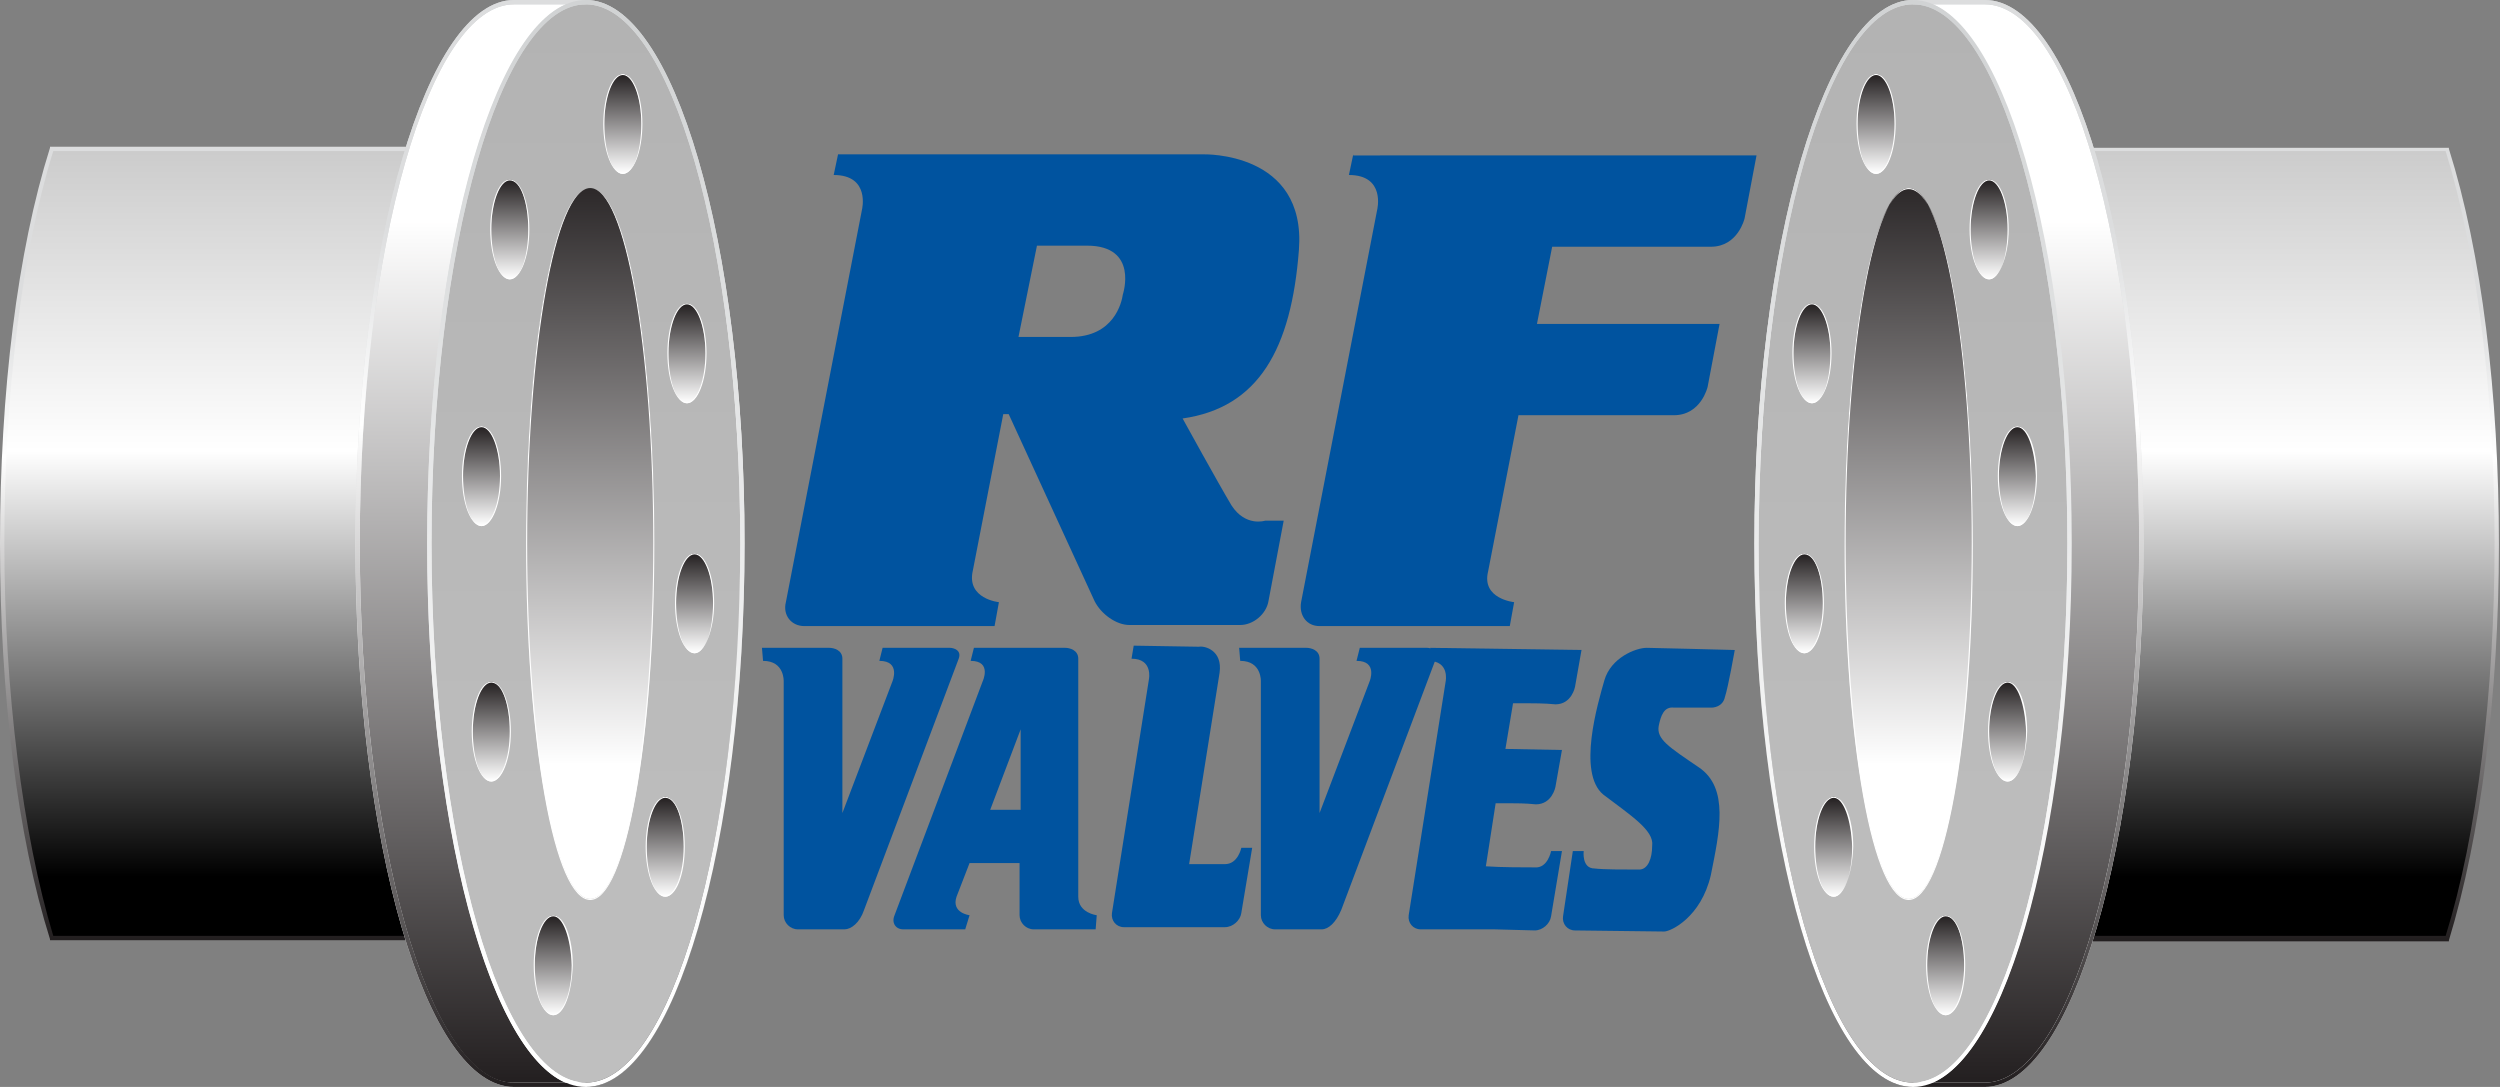 <svg xmlns="http://www.w3.org/2000/svg" xmlns:xlink="http://www.w3.org/1999/xlink" id="_x3C_Layer_x3E_" x="0px" y="0px" width="230px" height="100px" viewBox="0 0 230 100" xml:space="preserve"><rect x="0" y="0" width="230" height="100" fill="#808080" stroke="none"/><g>	<g>		<g>			<ellipse fill="none" cx="47.3" cy="50" rx="14.4" ry="49.8"></ellipse>			<linearGradient id="SVGID_1_" gradientUnits="userSpaceOnUse" x1="30.4" y1="13.585" x2="30.4" y2="80.668">				<stop offset="5.618000e-03" style="stop-color:#CCCCCC"></stop>				<stop offset="0.416" style="stop-color:#FFFFFF"></stop>				<stop offset="1" style="stop-color:#000000"></stop>			</linearGradient>			<path fill="url(#SVGID_1_)" d="M4.8,13.7C2,22.8,0.2,35.7,0.2,50S2,77.2,4.8,86.3h55.8V13.7H4.8z"></path>			<linearGradient id="SVGID_2_" gradientUnits="userSpaceOnUse" x1="30.4" y1="28.268" x2="30.4" y2="86.434">				<stop offset="5.618000e-03" style="stop-color:#DCDDDE"></stop>				<stop offset="0.236" style="stop-color:#FFFFFF"></stop>				<stop offset="1" style="stop-color:#231F20"></stop>			</linearGradient>			<path fill="url(#SVGID_2_)" d="M60.6,13.5h-56l0,0.1C1.6,23.1,0,36.1,0,50c0,13.9,1.6,26.9,4.6,36.4l0,0.1h56.2V13.5H60.6z     M60.4,13.9c0,0.4,0,71.8,0,72.2c-0.4,0-55.2,0-55.5,0C2.1,76.8,0.4,63.6,0.4,50c0-13.6,1.6-26.8,4.5-36.1    C5.2,13.9,60,13.9,60.4,13.9z"></path>			<linearGradient id="SVGID_3_" gradientUnits="userSpaceOnUse" x1="53.895" y1="0.208" x2="53.895" y2="99.792">				<stop offset="5.618000e-03" style="stop-color:#B3B3B3"></stop>				<stop offset="1" style="stop-color:#BFBFBF"></stop>			</linearGradient>			<ellipse fill="url(#SVGID_3_)" cx="53.9" cy="50" rx="14.4" ry="49.8"></ellipse>			<g>				<g>					<linearGradient id="SVGID_4_" gradientUnits="userSpaceOnUse" x1="54.305" y1="70.351" x2="54.305" y2="14.969">						<stop offset="0" style="stop-color:#FFFFFF"></stop>						<stop offset="1" style="stop-color:#231F20"></stop>					</linearGradient>					<ellipse fill="url(#SVGID_4_)" cx="54.3" cy="50" rx="5.9" ry="32.7"></ellipse>					<path fill="#FFFFFF" d="M54.3,82.8c-1.6,0-3.1-3.4-4.2-9.6C49,67,48.4,58.7,48.4,50s0.6-17,1.7-23.1c1.1-6.2,2.6-9.6,4.2-9.6      c1.6,0,3.1,3.4,4.2,9.6c1.1,6.2,1.7,14.4,1.7,23.1s-0.6,17-1.7,23.1C57.4,79.3,55.9,82.8,54.3,82.8z M54.3,17.3      c-3.2,0-5.8,14.6-5.8,32.7s2.6,32.7,5.8,32.7c3.2,0,5.8-14.6,5.8-32.7S57.5,17.3,54.3,17.3z"></path>				</g>				<g>					<linearGradient id="SVGID_5_" gradientUnits="userSpaceOnUse" x1="44.329" y1="48.333" x2="44.329" y2="39.211">						<stop offset="0" style="stop-color:#FFFFFF"></stop>						<stop offset="1" style="stop-color:#231F20"></stop>					</linearGradient>					<ellipse fill="url(#SVGID_5_)" cx="44.3" cy="43.8" rx="1.7" ry="4.6"></ellipse>					<path fill="#FFFFFF" d="M44.3,48.4c-1,0-1.8-2.1-1.8-4.6c0-2.5,0.8-4.6,1.8-4.6c1,0,1.8,2.1,1.8,4.6      C46.1,46.3,45.3,48.4,44.3,48.4z M44.3,39.3c-0.9,0-1.7,2-1.7,4.5c0,2.5,0.7,4.5,1.7,4.5c0.9,0,1.7-2,1.7-4.5      C46,41.3,45.2,39.3,44.3,39.3z"></path>				</g>				<g>					<linearGradient id="SVGID_6_" gradientUnits="userSpaceOnUse" x1="46.937" y1="25.635" x2="46.937" y2="16.514">						<stop offset="0" style="stop-color:#FFFFFF"></stop>						<stop offset="1" style="stop-color:#231F20"></stop>					</linearGradient>					<ellipse fill="url(#SVGID_6_)" cx="46.9" cy="21.1" rx="1.7" ry="4.6"></ellipse>					<path fill="#FFFFFF" d="M46.9,25.7c-1,0-1.8-2.1-1.8-4.6s0.8-4.6,1.8-4.6s1.8,2.1,1.8,4.6S47.9,25.7,46.9,25.7z M46.9,16.6      c-0.9,0-1.7,2-1.7,4.5s0.7,4.5,1.7,4.5s1.7-2,1.7-4.5S47.9,16.6,46.9,16.6z"></path>				</g>				<g>					<linearGradient id="SVGID_7_" gradientUnits="userSpaceOnUse" x1="57.307" y1="15.921" x2="57.307" y2="6.8">						<stop offset="0" style="stop-color:#FFFFFF"></stop>						<stop offset="1" style="stop-color:#231F20"></stop>					</linearGradient>					<ellipse fill="url(#SVGID_7_)" cx="57.3" cy="11.4" rx="1.7" ry="4.6"></ellipse>					<path fill="#FFFFFF" d="M57.3,16c-1,0-1.8-2.1-1.8-4.6s0.8-4.6,1.8-4.6c1,0,1.8,2.1,1.8,4.6S58.3,16,57.3,16z M57.3,6.9      c-0.9,0-1.7,2-1.7,4.5s0.7,4.5,1.7,4.5s1.7-2,1.7-4.5S58.2,6.9,57.3,6.9z"></path>				</g>				<g>					<linearGradient id="SVGID_8_" gradientUnits="userSpaceOnUse" x1="63.214" y1="37.055" x2="63.214" y2="27.934">						<stop offset="0" style="stop-color:#FFFFFF"></stop>						<stop offset="1" style="stop-color:#231F20"></stop>					</linearGradient>					<ellipse fill="url(#SVGID_8_)" cx="63.2" cy="32.5" rx="1.7" ry="4.6"></ellipse>					<path fill="#FFFFFF" d="M63.2,37.1c-1,0-1.8-2.1-1.8-4.6c0-2.5,0.8-4.6,1.8-4.6c1,0,1.8,2.1,1.8,4.6C65,35,64.2,37.1,63.2,37.1      z M63.2,28c-0.9,0-1.7,2-1.7,4.5c0,2.5,0.7,4.5,1.7,4.5c0.9,0,1.7-2,1.7-4.5C64.9,30,64.1,28,63.2,28z"></path>				</g>				<g>					<linearGradient id="SVGID_9_" gradientUnits="userSpaceOnUse" x1="63.871" y1="60.027" x2="63.871" y2="50.906">						<stop offset="0" style="stop-color:#FFFFFF"></stop>						<stop offset="1" style="stop-color:#231F20"></stop>					</linearGradient>					<ellipse fill="url(#SVGID_9_)" cx="63.9" cy="55.5" rx="1.7" ry="4.6"></ellipse>					<path fill="#FFFFFF" d="M63.9,60.1c-1,0-1.8-2.1-1.8-4.6s0.8-4.6,1.8-4.6s1.8,2.1,1.8,4.6S64.8,60.1,63.9,60.1z M63.9,51      c-0.9,0-1.7,2-1.7,4.5s0.7,4.5,1.7,4.5s1.7-2,1.7-4.5S64.8,51,63.9,51z"></path>				</g>				<g>					<linearGradient id="SVGID_10_" gradientUnits="userSpaceOnUse" x1="61.245" y1="82.474" x2="61.245" y2="73.352">						<stop offset="0" style="stop-color:#FFFFFF"></stop>						<stop offset="1" style="stop-color:#231F20"></stop>					</linearGradient>					<ellipse fill="url(#SVGID_10_)" cx="61.2" cy="77.9" rx="1.7" ry="4.6"></ellipse>					<path fill="#FFFFFF" d="M61.2,82.5c-1,0-1.8-2.1-1.8-4.6c0-2.5,0.8-4.6,1.8-4.6c1,0,1.8,2.1,1.8,4.6      C63,80.5,62.2,82.5,61.2,82.5z M61.2,73.4c-0.9,0-1.7,2-1.7,4.5c0,2.5,0.7,4.5,1.7,4.5c0.9,0,1.7-2,1.7-4.5      C62.9,75.4,62.2,73.4,61.2,73.4z"></path>				</g>				<g>					<linearGradient id="SVGID_11_" gradientUnits="userSpaceOnUse" x1="50.875" y1="93.369" x2="50.875" y2="84.247">						<stop offset="0" style="stop-color:#FFFFFF"></stop>						<stop offset="1" style="stop-color:#231F20"></stop>					</linearGradient>					<ellipse fill="url(#SVGID_11_)" cx="50.9" cy="88.8" rx="1.7" ry="4.6"></ellipse>					<path fill="#FFFFFF" d="M50.9,93.4c-1,0-1.8-2.1-1.8-4.6c0-2.5,0.8-4.6,1.8-4.6c1,0,1.8,2.1,1.8,4.6      C52.6,91.4,51.9,93.4,50.9,93.4z M50.9,84.3c-0.9,0-1.7,2-1.7,4.5c0,2.5,0.7,4.5,1.7,4.5c0.9,0,1.7-2,1.7-4.5      C52.5,86.3,51.8,84.3,50.9,84.3z"></path>				</g>				<g>					<linearGradient id="SVGID_12_" gradientUnits="userSpaceOnUse" x1="45.231" y1="71.841" x2="45.231" y2="62.72">						<stop offset="0" style="stop-color:#FFFFFF"></stop>						<stop offset="1" style="stop-color:#231F20"></stop>					</linearGradient>					<ellipse fill="url(#SVGID_12_)" cx="45.2" cy="67.3" rx="1.7" ry="4.6"></ellipse>					<path fill="#FFFFFF" d="M45.2,71.9c-1,0-1.8-2.1-1.8-4.6c0-2.5,0.8-4.6,1.8-4.6c1,0,1.8,2.1,1.8,4.6      C47,69.8,46.2,71.9,45.2,71.9z M45.2,62.8c-0.9,0-1.7,2-1.7,4.5c0,2.5,0.7,4.5,1.7,4.5c0.9,0,1.7-2,1.7-4.5      C46.9,64.8,46.2,62.8,45.2,62.8z"></path>				</g>			</g>			<path fill="none" d="M53.9,0.2h-6.6c-7.9,0-14.4,22.3-14.4,49.8c0,27.5,6.4,49.8,14.4,49.8h6.6c7.9,0,14.4-22.3,14.4-49.8    C68.3,22.5,61.8,0.2,53.9,0.2z"></path>			<linearGradient id="SVGID_13_" gradientUnits="userSpaceOnUse" x1="43.407" y1="20.384" x2="43.407" y2="99.652">				<stop offset="0" style="stop-color:#FFFFFF"></stop>				<stop offset="1" style="stop-color:#231F20"></stop>			</linearGradient>			<path fill="url(#SVGID_13_)" d="M39.5,50c0-27.5,6.4-49.8,14.4-49.8h-6.6c-7.9,0-14.4,22.3-14.4,49.8c0,27.5,6.4,49.8,14.4,49.8    h6.6C46,99.8,39.5,77.5,39.5,50z"></path>			<linearGradient id="SVGID_14_" gradientUnits="userSpaceOnUse" x1="43.303" y1="98.44" x2="43.303" y2="1.72">				<stop offset="0" style="stop-color:#FFFFFF"></stop>				<stop offset="1" style="stop-color:#D1D3D4"></stop>			</linearGradient>			<path fill="url(#SVGID_14_)" d="M53.9,0h-6.6c-8,0-14.6,22.4-14.6,50c0,27.6,6.5,50,14.6,50h6.6v-0.4c-7.8,0-14.2-22.2-14.2-49.6    S46.1,0.4,53.9,0.4V0z M33.1,50c0-27.3,6.4-49.6,14.2-49.6c0,0,2.8,0,4.8,0C44.9,3.5,39.3,24.6,39.3,50    c0,25.4,5.6,46.5,12.7,49.6c-1.9,0-4.8,0-4.8,0C39.5,99.6,33.1,77.3,33.1,50z"></path>			<linearGradient id="SVGID_15_" gradientUnits="userSpaceOnUse" x1="50.594" y1="20.26" x2="50.594" y2="99.86">				<stop offset="5.618000e-03" style="stop-color:#DCDDDE"></stop>				<stop offset="0.236" style="stop-color:#FFFFFF"></stop>				<stop offset="1" style="stop-color:#231F20"></stop>			</linearGradient>			<path fill="url(#SVGID_15_)" d="M47.3,0c-8,0-14.6,22.4-14.6,50c0,27.6,6.5,50,14.6,50h6.6c8,0,14.6-22.4,14.6-50    c0-27.6-6.5-50-14.6-50H47.3z M33.1,50c0-27.3,6.4-49.6,14.2-49.6h6.6c7.8,0,14.2,22.2,14.2,49.6s-6.4,49.6-14.2,49.6h-6.6    C39.5,99.6,33.1,77.3,33.1,50z"></path>			<linearGradient id="SVGID_16_" gradientUnits="userSpaceOnUse" x1="53.895" y1="90.71" x2="53.895" y2="1.42">				<stop offset="0" style="stop-color:#FFFFFF"></stop>				<stop offset="1" style="stop-color:#D1D3D4"></stop>			</linearGradient>			<path fill="url(#SVGID_16_)" d="M39.3,50c0,27.6,6.5,50,14.6,50s14.6-22.4,14.6-50c0-27.6-6.5-50-14.6-50S39.3,22.4,39.3,50z     M39.7,50c0-27.3,6.4-49.6,14.2-49.6c7.8,0,14.2,22.2,14.2,49.6s-6.4,49.6-14.2,49.6C46.1,99.6,39.7,77.3,39.7,50z"></path>		</g>		<g>			<ellipse fill="none" cx="182.6" cy="50" rx="14.4" ry="49.8"></ellipse>							<linearGradient id="SVGID_17_" gradientUnits="userSpaceOnUse" x1="12.494" y1="13.585" x2="12.494" y2="80.668" gradientTransform="matrix(-1 0 0 1 212 0)">				<stop offset="5.618000e-03" style="stop-color:#CCCCCC"></stop>				<stop offset="0.416" style="stop-color:#FFFFFF"></stop>				<stop offset="1" style="stop-color:#000000"></stop>			</linearGradient>			<path fill="url(#SVGID_17_)" d="M225.2,13.7c2.8,9.1,4.5,22,4.5,36.3s-1.7,27.2-4.5,36.3h-55.8V13.7H225.2z"></path>			<linearGradient id="SVGID_18_" gradientUnits="userSpaceOnUse" x1="199.506" y1="28.268" x2="199.506" y2="86.434">				<stop offset="5.618000e-03" style="stop-color:#DCDDDE"></stop>				<stop offset="0.236" style="stop-color:#FFFFFF"></stop>				<stop offset="1" style="stop-color:#231F20"></stop>			</linearGradient>			<path fill="url(#SVGID_18_)" d="M169.1,13.5v73.1h56.2l0-0.1c2.9-9.5,4.6-22.5,4.6-36.4c0-13.9-1.6-26.9-4.6-36.4l0-0.1h-56    H169.1z M225,13.9c2.9,9.4,4.5,22.5,4.5,36.1c0,13.6-1.6,26.8-4.5,36.1c-0.3,0-55.1,0-55.5,0c0-0.4,0-71.8,0-72.2    C169.9,13.9,224.7,13.9,225,13.9z"></path>							<linearGradient id="SVGID_19_" gradientUnits="userSpaceOnUse" x1="35.99" y1="0.208" x2="35.99" y2="99.792" gradientTransform="matrix(-1 0 0 1 212 0)">				<stop offset="5.618000e-03" style="stop-color:#B3B3B3"></stop>				<stop offset="1" style="stop-color:#BFBFBF"></stop>			</linearGradient>			<ellipse fill="url(#SVGID_19_)" cx="176" cy="50" rx="14.4" ry="49.8"></ellipse>			<g>				<g>											<linearGradient id="SVGID_20_" gradientUnits="userSpaceOnUse" x1="36.4" y1="70.351" x2="36.4" y2="14.969" gradientTransform="matrix(-1 0 0 1 212 0)">						<stop offset="0" style="stop-color:#FFFFFF"></stop>						<stop offset="1" style="stop-color:#231F20"></stop>					</linearGradient>					<ellipse fill="url(#SVGID_20_)" cx="175.6" cy="50" rx="5.9" ry="32.7"></ellipse>					<path fill="#FFFFFF" d="M175.6,82.8c-1.6,0-3.1-3.4-4.2-9.6c-1.1-6.2-1.7-14.4-1.7-23.1s0.6-17,1.7-23.1      c1.1-6.2,2.6-9.6,4.2-9.6c1.6,0,3.1,3.4,4.2,9.6c1.1,6.2,1.7,14.4,1.7,23.1c0,8.7-0.6,17-1.7,23.1      C178.7,79.3,177.2,82.8,175.6,82.8z M175.6,17.3c-3.2,0-5.8,14.6-5.8,32.7s2.6,32.7,5.8,32.7c3.2,0,5.8-14.6,5.8-32.7      S178.8,17.3,175.6,17.3z"></path>				</g>				<g>											<linearGradient id="SVGID_21_" gradientUnits="userSpaceOnUse" x1="26.424" y1="48.333" x2="26.424" y2="39.211" gradientTransform="matrix(-1 0 0 1 212 0)">						<stop offset="0" style="stop-color:#FFFFFF"></stop>						<stop offset="1" style="stop-color:#231F20"></stop>					</linearGradient>					<ellipse fill="url(#SVGID_21_)" cx="185.6" cy="43.8" rx="1.7" ry="4.6"></ellipse>					<path fill="#FFFFFF" d="M185.6,48.4c-1,0-1.8-2.1-1.8-4.6c0-2.5,0.8-4.6,1.8-4.6s1.8,2.1,1.8,4.6      C187.4,46.3,186.6,48.4,185.6,48.4z M185.6,39.3c-0.9,0-1.7,2-1.7,4.5c0,2.5,0.7,4.5,1.7,4.5s1.7-2,1.7-4.5      C187.2,41.3,186.5,39.3,185.6,39.3z"></path>				</g>				<g>											<linearGradient id="SVGID_22_" gradientUnits="userSpaceOnUse" x1="29.032" y1="25.635" x2="29.032" y2="16.514" gradientTransform="matrix(-1 0 0 1 212 0)">						<stop offset="0" style="stop-color:#FFFFFF"></stop>						<stop offset="1" style="stop-color:#231F20"></stop>					</linearGradient>					<ellipse fill="url(#SVGID_22_)" cx="183" cy="21.1" rx="1.7" ry="4.6"></ellipse>					<path fill="#FFFFFF" d="M183,25.7c-1,0-1.8-2.1-1.8-4.6s0.8-4.6,1.8-4.6s1.8,2.1,1.8,4.6S183.9,25.7,183,25.7z M183,16.6      c-0.9,0-1.7,2-1.7,4.5s0.7,4.5,1.7,4.5s1.7-2,1.7-4.5S183.9,16.6,183,16.6z"></path>				</g>				<g>											<linearGradient id="SVGID_23_" gradientUnits="userSpaceOnUse" x1="39.402" y1="15.921" x2="39.402" y2="6.8" gradientTransform="matrix(-1 0 0 1 212 0)">						<stop offset="0" style="stop-color:#FFFFFF"></stop>						<stop offset="1" style="stop-color:#231F20"></stop>					</linearGradient>					<ellipse fill="url(#SVGID_23_)" cx="172.6" cy="11.4" rx="1.7" ry="4.6"></ellipse>					<path fill="#FFFFFF" d="M172.6,16c-1,0-1.8-2.1-1.8-4.6s0.8-4.6,1.8-4.6c1,0,1.8,2.1,1.8,4.6S173.6,16,172.6,16z M172.6,6.9      c-0.9,0-1.7,2-1.7,4.5s0.7,4.5,1.7,4.5c0.9,0,1.7-2,1.7-4.5S173.5,6.9,172.6,6.9z"></path>				</g>				<g>											<linearGradient id="SVGID_24_" gradientUnits="userSpaceOnUse" x1="45.309" y1="37.055" x2="45.309" y2="27.934" gradientTransform="matrix(-1 0 0 1 212 0)">						<stop offset="0" style="stop-color:#FFFFFF"></stop>						<stop offset="1" style="stop-color:#231F20"></stop>					</linearGradient>					<ellipse fill="url(#SVGID_24_)" cx="166.7" cy="32.5" rx="1.7" ry="4.6"></ellipse>					<path fill="#FFFFFF" d="M166.7,37.1c-1,0-1.8-2.1-1.8-4.6c0-2.5,0.8-4.6,1.8-4.6s1.8,2.1,1.8,4.6      C168.5,35,167.7,37.1,166.7,37.1z M166.7,28c-0.9,0-1.7,2-1.7,4.5c0,2.5,0.7,4.5,1.7,4.5s1.7-2,1.7-4.5      C168.4,30,167.6,28,166.7,28z"></path>				</g>				<g>											<linearGradient id="SVGID_25_" gradientUnits="userSpaceOnUse" x1="45.965" y1="60.027" x2="45.965" y2="50.906" gradientTransform="matrix(-1 0 0 1 212 0)">						<stop offset="0" style="stop-color:#FFFFFF"></stop>						<stop offset="1" style="stop-color:#231F20"></stop>					</linearGradient>					<ellipse fill="url(#SVGID_25_)" cx="166" cy="55.5" rx="1.7" ry="4.6"></ellipse>					<path fill="#FFFFFF" d="M166,60.1c-1,0-1.8-2-1.8-4.6c0-2.5,0.8-4.6,1.8-4.6c1,0,1.8,2.1,1.8,4.6S167,60.1,166,60.1z M166,51      c-0.9,0-1.7,2-1.7,4.5s0.7,4.5,1.7,4.5c0.9,0,1.7-2,1.7-4.5S167,51,166,51z"></path>				</g>				<g>											<linearGradient id="SVGID_26_" gradientUnits="userSpaceOnUse" x1="43.34" y1="82.474" x2="43.34" y2="73.352" gradientTransform="matrix(-1 0 0 1 212 0)">						<stop offset="0" style="stop-color:#FFFFFF"></stop>						<stop offset="1" style="stop-color:#231F20"></stop>					</linearGradient>					<ellipse fill="url(#SVGID_26_)" cx="168.7" cy="77.9" rx="1.7" ry="4.6"></ellipse>					<path fill="#FFFFFF" d="M168.7,82.5c-1,0-1.8-2-1.8-4.6c0-2.5,0.8-4.6,1.8-4.6s1.8,2.1,1.8,4.6      C170.4,80.5,169.6,82.5,168.7,82.5z M168.7,73.4c-0.9,0-1.7,2-1.7,4.5c0,2.5,0.7,4.5,1.7,4.5s1.7-2,1.7-4.5      C170.3,75.4,169.6,73.4,168.7,73.4z"></path>				</g>				<g>											<linearGradient id="SVGID_27_" gradientUnits="userSpaceOnUse" x1="32.97" y1="93.369" x2="32.97" y2="84.247" gradientTransform="matrix(-1 0 0 1 212 0)">						<stop offset="0" style="stop-color:#FFFFFF"></stop>						<stop offset="1" style="stop-color:#231F20"></stop>					</linearGradient>					<ellipse fill="url(#SVGID_27_)" cx="179" cy="88.8" rx="1.7" ry="4.6"></ellipse>					<path fill="#FFFFFF" d="M179,93.4c-1,0-1.8-2.1-1.8-4.6c0-2.5,0.8-4.6,1.8-4.6c1,0,1.8,2.1,1.8,4.6      C180.8,91.4,180,93.4,179,93.4z M179,84.3c-0.9,0-1.7,2-1.7,4.5c0,2.5,0.7,4.5,1.7,4.5c0.9,0,1.7-2,1.7-4.5      C180.7,86.3,180,84.3,179,84.3z"></path>				</g>				<g>											<linearGradient id="SVGID_28_" gradientUnits="userSpaceOnUse" x1="27.325" y1="71.841" x2="27.325" y2="62.72" gradientTransform="matrix(-1 0 0 1 212 0)">						<stop offset="0" style="stop-color:#FFFFFF"></stop>						<stop offset="1" style="stop-color:#231F20"></stop>					</linearGradient>					<ellipse fill="url(#SVGID_28_)" cx="184.7" cy="67.3" rx="1.7" ry="4.6"></ellipse>					<path fill="#FFFFFF" d="M184.7,71.9c-1,0-1.8-2.1-1.8-4.6c0-2.5,0.8-4.6,1.8-4.6s1.8,2.1,1.8,4.6      C186.4,69.8,185.7,71.9,184.7,71.9z M184.7,62.8c-0.9,0-1.7,2-1.7,4.5c0,2.5,0.7,4.5,1.7,4.5s1.7-2,1.7-4.5      C186.3,64.8,185.6,62.8,184.7,62.8z"></path>				</g>			</g>			<path fill="none" d="M176,0.2h6.6c7.9,0,14.4,22.3,14.4,49.8c0,27.5-6.4,49.8-14.4,49.8H176c-7.9,0-14.4-22.3-14.4-49.8    C161.6,22.5,168.1,0.2,176,0.2z"></path>							<linearGradient id="SVGID_29_" gradientUnits="userSpaceOnUse" x1="25.501" y1="20.384" x2="25.501" y2="99.652" gradientTransform="matrix(-1 0 0 1 212 0)">				<stop offset="0" style="stop-color:#FFFFFF"></stop>				<stop offset="1" style="stop-color:#231F20"></stop>			</linearGradient>			<path fill="url(#SVGID_29_)" d="M190.4,50c0-27.5-6.4-49.8-14.4-49.8h6.6c7.9,0,14.4,22.3,14.4,49.8c0,27.5-6.4,49.8-14.4,49.8    H176C183.9,99.8,190.4,77.5,190.4,50z"></path>			<linearGradient id="SVGID_30_" gradientUnits="userSpaceOnUse" x1="186.603" y1="98.44" x2="186.603" y2="1.72">				<stop offset="0" style="stop-color:#FFFFFF"></stop>				<stop offset="1" style="stop-color:#D1D3D4"></stop>			</linearGradient>			<path fill="url(#SVGID_30_)" d="M176,0.4c7.8,0,14.2,22.2,14.2,49.6s-6.4,49.6-14.2,49.6v0.4h6.6c8,0,14.6-22.4,14.6-50    c0-27.6-6.5-50-14.6-50H176V0.4z M182.6,99.6c0,0-2.8,0-4.8,0c7.2-3.1,12.7-24.2,12.7-49.6c0-25.4-5.6-46.5-12.7-49.6    c1.9,0,4.8,0,4.8,0c7.8,0,14.2,22.2,14.2,49.6S190.4,99.6,182.6,99.6z"></path>			<linearGradient id="SVGID_31_" gradientUnits="userSpaceOnUse" x1="179.311" y1="20.26" x2="179.311" y2="99.86">				<stop offset="5.618000e-03" style="stop-color:#DCDDDE"></stop>				<stop offset="0.236" style="stop-color:#FFFFFF"></stop>				<stop offset="1" style="stop-color:#231F20"></stop>			</linearGradient>			<path fill="url(#SVGID_31_)" d="M176,0c-8,0-14.6,22.4-14.6,50c0,27.6,6.5,50,14.6,50h6.6c8,0,14.6-22.4,14.6-50    c0-27.6-6.5-50-14.6-50H176z M182.6,99.6H176c-7.8,0-14.2-22.2-14.2-49.6S168.2,0.4,176,0.4h6.6c7.8,0,14.2,22.2,14.2,49.6    S190.4,99.6,182.6,99.6z"></path>			<linearGradient id="SVGID_32_" gradientUnits="userSpaceOnUse" x1="176.01" y1="90.71" x2="176.01" y2="1.42">				<stop offset="0" style="stop-color:#FFFFFF"></stop>				<stop offset="1" style="stop-color:#D1D3D4"></stop>			</linearGradient>			<path fill="url(#SVGID_32_)" d="M176,0c-8,0-14.6,22.4-14.6,50c0,27.6,6.5,50,14.6,50c8,0,14.6-22.4,14.6-50    C190.6,22.4,184.1,0,176,0z M176,99.6c-7.8,0-14.2-22.2-14.2-49.6S168.2,0.4,176,0.4c7.8,0,14.2,22.2,14.2,49.6    S183.8,99.6,176,99.6z"></path>		</g>	</g>	<g>		<path fill="#00539F" d="M91.9,55.4l-0.4,2.2H74c-1.2,0-2-1-1.7-2.2l7-36.1c0,0,0.8-3.2-2.6-3.2l0.4-1.9h33.6c0,0,9.5-0.3,8.8,8.8   c-0.7,9.1-3.7,14.5-10.7,15.5c0,0,3.3,6,4.5,8c1.3,2,3.1,1.4,3.1,1.4h1.7l-1.4,7.4c-0.2,1.2-1.4,2.2-2.6,2.2h-10.2   c-1.2,0-2.6-1-3.2-2.2l-7.9-17.2h-0.5l-2.8,14.4C88.9,55.1,91.9,55.4,91.9,55.4z M100,22.6h-4.6L93.7,31h4.8c4,0,4.7-3.2,4.8-3.9   C103.3,27.1,104.8,22.6,100,22.6z"></path>		<path fill="#00539F" d="M124.5,14.2l-0.4,1.9c3.4,0,2.6,3.2,2.6,3.2l-7,36.1c-0.2,1.2,0.5,2.2,1.7,2.2h17.5l0.4-2.2   c0,0-3-0.3-2.4-2.8l2.8-14.4l0,0l0,0c4,0,12.3,0,14.3,0c2.5,0,3.1-2.6,3.1-2.6l1.1-5.8h-16.8l1.4-7.1c3.8,0,12.7,0,14.6,0   c2.5,0,3.1-2.6,3.1-2.6l1.1-5.8H124.5z"></path>		<path fill="#00539F" d="M131.6,59.6l-0.2,1.2c2,0,1.6,1.9,1.6,1.9l-3.4,21.5c-0.1,0.7,0.4,1.3,1.1,1.3l3.2,0l3.6,0l3.7,0.1   c0.7,0,1.4-0.6,1.5-1.3l1-6l-1,0c0,0-0.3,1.6-1.5,1.5c-0.8,0-3.2,0-4.5-0.1l0.9-5.8l0,0c2.4,0,2.6,0,3.7,0.1   c1.5,0,1.8-1.6,1.8-1.6l0.6-3.4l-5.2-0.1l0.7-4.2c2.3,0,2.8,0,3.9,0.1c1.5,0,1.8-1.6,1.8-1.6l0.6-3.4L131.6,59.6z"></path>		<path fill="#00539F" d="M150.8,80c-1.4,0-3.3,0-4.1-0.1c-1.2,0-1-1.6-1-1.6l-1,0l-0.9,6c-0.1,0.7,0.4,1.3,1.1,1.3   c0.6,0,7.6,0.1,8.2,0.1c0.6,0,3.4-1.3,4.3-5.2c0.8-4,1.7-8-1.1-9.9c-2.8-1.9-3.9-2.6-3.7-3.8c0.2-1,0.5-1.8,1.4-1.7   c1.3,0,2.5,0,2.5,0l1,0c0,0,1,0,1.2-1c0.3-0.9,0.9-4.3,0.9-4.3s-7.6-0.2-8.1-0.2c-1,0-3.3,0.9-3.9,3c-0.6,2.1-2.5,8.5-0.1,10.5   c2.5,1.9,4.7,3.3,4.5,4.7C152,79,151.6,80,150.8,80z"></path>		<path fill="#00539F" d="M112.2,61.9l-2.8,17.6c1.4,0,2.5,0,3.3,0c1.2,0,1.5-1.5,1.5-1.5l1,0l-1,6c-0.1,0.7-0.8,1.3-1.5,1.3l-2.5,0   l-3.6,0l-3.2,0c-0.7,0-1.2-0.6-1.1-1.3l3.4-21.5c0,0,0.4-1.9-1.6-1.9l0.2-1.2c0,0,5.6,0.1,6,0.1C110.8,59.4,112.5,59.8,112.2,61.9   z"></path>		<path fill="#00539F" d="M100.9,84.2c0,0-1.7-0.2-1.7-1.7l0-21.9c0-0.8-0.8-1-1.2-1c-0.1,0-0.4,0-1,0h-5.2h-2.2l-0.3,1.2   c2,0,1.1,1.9,1.1,1.9l-8.1,21.5c-0.3,0.7,0.1,1.3,0.8,1.3h5.7l0.4-1.3c0,0-1.7-0.2-1.2-1.7l1.2-3.1h4.6l0,4.8   c0,0.7,0.6,1.3,1.3,1.3h5.7L100.9,84.2z M91.1,74.5l2.8-7.4l0,7.4H91.1z"></path>		<path fill="#00539F" d="M79.5,83.7l8.7-23.1c0.3-0.8-0.5-1-0.8-1s-6.2,0-6.2,0l-0.3,1.2c2,0,1.2,1.9,1.2,1.9l-4.6,12.1l0-14.2   c0-0.8-0.8-1-1.2-1c-0.3,0-6.2,0-6.2,0l0.1,1.2c2,0,1.9,1.9,1.9,1.9l0,21.5c0,0.7,0.6,1.3,1.3,1.3c0,0,3.9,0,4.3,0   C78.3,85.5,79.1,84.9,79.5,83.7z"></path>		<path fill="#00539F" d="M123.4,83.7l8.7-23.1c0.3-0.8-0.5-1-0.8-1c-0.3,0-6.2,0-6.2,0l-0.3,1.2c2,0,1.2,1.9,1.2,1.9l-4.6,12.1   l0-14.2c0-0.8-0.8-1-1.2-1c-0.3,0-6.2,0-6.2,0l0.1,1.2c2,0,1.9,1.9,1.9,1.9l0,21.5c0,0.7,0.6,1.3,1.3,1.3c0,0,3.9,0,4.3,0   C122.2,85.5,122.9,84.9,123.4,83.7z"></path>	</g></g></svg>